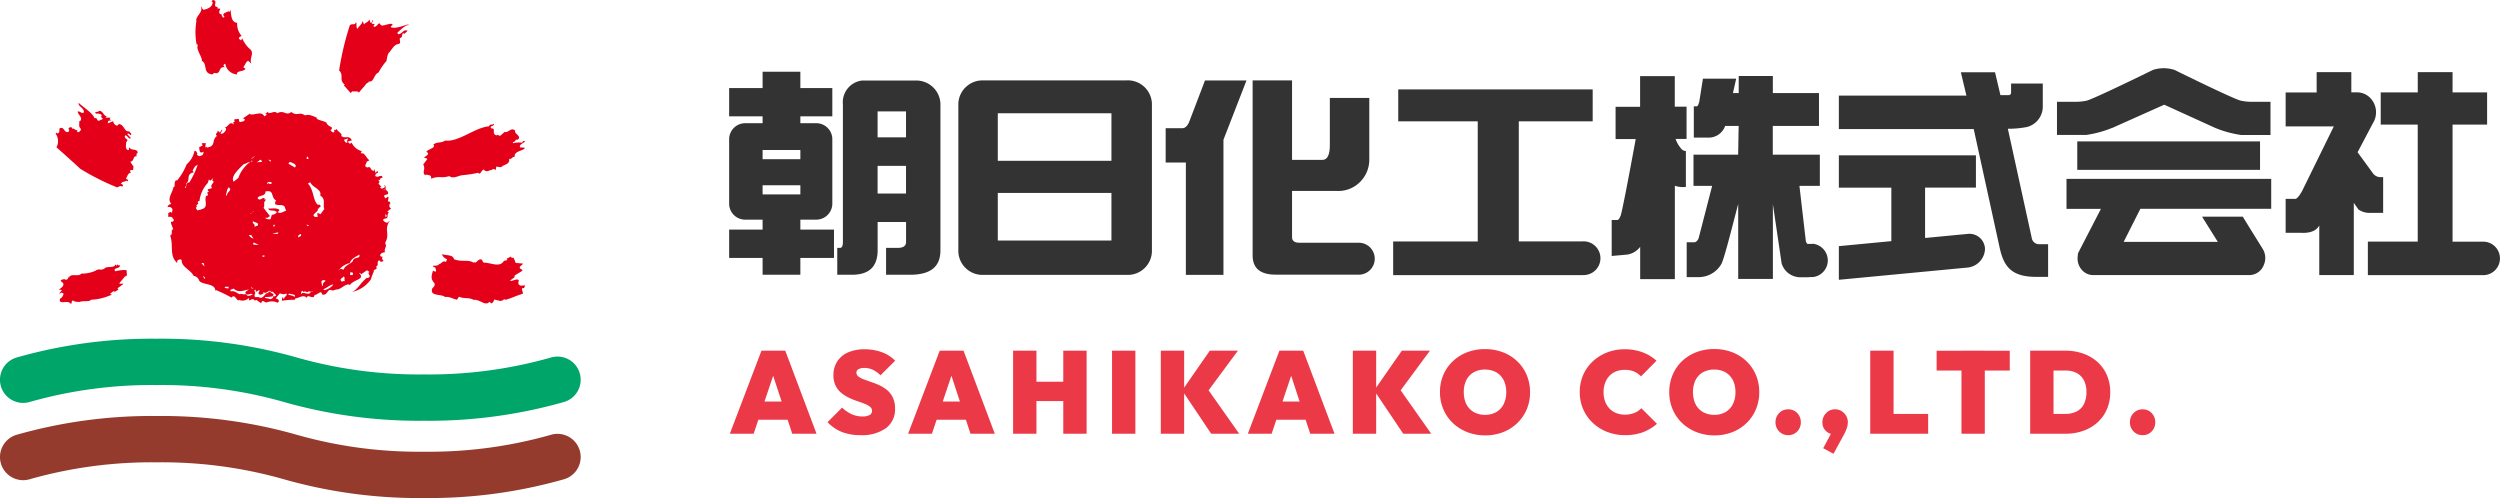 <svg xmlns="http://www.w3.org/2000/svg" width="257.149" height="51.229" viewBox="0 0 257.149 51.229">
  <g id="グループ_332" data-name="グループ 332" transform="translate(5155 8667.614)">
    <path id="パス_61" data-name="パス 61" d="M.072,0,3.324-8.544H5.772L8.988,0h-2.5L4.1-7.26h.864L2.52,0ZM2.184-1.44V-3.312H6.96V-1.44ZM13.512.144a5.19,5.19,0,0,1-1.9-.318,4.3,4.3,0,0,1-1.494-1.014l1.5-1.5a3.588,3.588,0,0,0,.984.678,2.642,2.642,0,0,0,1.1.234,1.479,1.479,0,0,0,.744-.15A.462.462,0,0,0,14.7-2.34a.54.54,0,0,0-.216-.438,2.156,2.156,0,0,0-.57-.312q-.354-.138-.78-.282a7.249,7.249,0,0,1-.846-.348,3.816,3.816,0,0,1-.774-.5,2.2,2.2,0,0,1-.57-.732,2.413,2.413,0,0,1-.216-1.074,2.533,2.533,0,0,1,.4-1.428A2.516,2.516,0,0,1,12.24-8.37a4.16,4.16,0,0,1,1.692-.318,5.068,5.068,0,0,1,1.782.306,3.58,3.58,0,0,1,1.362.87l-1.512,1.5a2.972,2.972,0,0,0-.792-.57,2.007,2.007,0,0,0-.864-.186,1.252,1.252,0,0,0-.594.12.386.386,0,0,0-.222.36.5.5,0,0,0,.216.414,2.282,2.282,0,0,0,.57.294q.354.132.78.276a7.965,7.965,0,0,1,.846.342,3.387,3.387,0,0,1,.774.5,2.284,2.284,0,0,1,.57.762,2.563,2.563,0,0,1,.216,1.1,2.4,2.4,0,0,1-.93,2.022A4.224,4.224,0,0,1,13.512.144ZM18.408,0,21.66-8.544h2.448L27.324,0h-2.5L22.44-7.26H23.3L20.856,0ZM20.52-1.44V-3.312H25.3V-1.44ZM29.208,0V-8.544h2.4V0Zm5.16,0V-8.544h2.4V0ZM30.516-3.36V-5.352H35.3V-3.36ZM39.384,0V-8.544h2.4V0Zm10.2,0L46.6-4.452,49.44-8.544h2.892L49.044-4.1l-.012-.768L52.464,0ZM44.4,0V-8.544h2.4V0Zm8.952,0L56.6-8.544h2.448L62.268,0h-2.5L57.384-7.26h.864L55.8,0Zm2.112-1.44V-3.312H60.24V-1.44ZM69.336,0,66.348-4.452l2.844-4.092h2.892L68.8-4.1l-.012-.768L72.216,0ZM64.152,0V-8.544h2.4V0Zm13.62.168a4.979,4.979,0,0,1-1.854-.336A4.552,4.552,0,0,1,74.442-1.1a4.218,4.218,0,0,1-.978-1.416,4.449,4.449,0,0,1-.348-1.764,4.461,4.461,0,0,1,.342-1.764,4.217,4.217,0,0,1,.966-1.4,4.4,4.4,0,0,1,1.47-.93,5.06,5.06,0,0,1,1.854-.33,5.06,5.06,0,0,1,1.854.33,4.4,4.4,0,0,1,1.47.93,4.2,4.2,0,0,1,.966,1.41,4.5,4.5,0,0,1,.342,1.77,4.473,4.473,0,0,1-.342,1.758A4.266,4.266,0,0,1,81.072-1.1a4.37,4.37,0,0,1-1.464.936A4.978,4.978,0,0,1,77.772.168Zm-.024-2.112a2.263,2.263,0,0,0,1.164-.288,1.914,1.914,0,0,0,.756-.816,2.731,2.731,0,0,0,.264-1.236,2.859,2.859,0,0,0-.15-.954,2.043,2.043,0,0,0-.438-.732,1.92,1.92,0,0,0-.69-.468,2.406,2.406,0,0,0-.906-.162,2.3,2.3,0,0,0-1.164.282,1.884,1.884,0,0,0-.756.8,2.693,2.693,0,0,0-.264,1.23,2.952,2.952,0,0,0,.15.972,2.034,2.034,0,0,0,.438.738,1.92,1.92,0,0,0,.69.468A2.406,2.406,0,0,0,77.748-1.944ZM92.148.144a4.992,4.992,0,0,1-1.83-.33,4.54,4.54,0,0,1-1.482-.93,4.266,4.266,0,0,1-.99-1.41,4.342,4.342,0,0,1-.354-1.758,4.329,4.329,0,0,1,.354-1.764A4.194,4.194,0,0,1,88.83-7.44a4.591,4.591,0,0,1,1.47-.918,4.945,4.945,0,0,1,1.824-.33,5.135,5.135,0,0,1,1.824.312,4.487,4.487,0,0,1,1.44.864L93.792-5.9a2.059,2.059,0,0,0-.7-.492,2.406,2.406,0,0,0-.966-.18,2.418,2.418,0,0,0-.882.156,1.892,1.892,0,0,0-.69.456,2.123,2.123,0,0,0-.45.726,2.667,2.667,0,0,0-.162.954,2.7,2.7,0,0,0,.162.966,2.123,2.123,0,0,0,.45.726,1.958,1.958,0,0,0,.69.462,2.339,2.339,0,0,0,.882.162,2.616,2.616,0,0,0,.966-.168,2.062,2.062,0,0,0,.738-.492L95.436-1.02a4.8,4.8,0,0,1-1.428.858A5.149,5.149,0,0,1,92.148.144Zm9.2.024A4.979,4.979,0,0,1,99.5-.168,4.552,4.552,0,0,1,98.022-1.1a4.218,4.218,0,0,1-.978-1.416A4.449,4.449,0,0,1,96.7-4.284a4.461,4.461,0,0,1,.342-1.764A4.217,4.217,0,0,1,98-7.452a4.4,4.4,0,0,1,1.47-.93,5.06,5.06,0,0,1,1.854-.33,5.06,5.06,0,0,1,1.854.33,4.4,4.4,0,0,1,1.47.93,4.2,4.2,0,0,1,.966,1.41,4.5,4.5,0,0,1,.342,1.77,4.473,4.473,0,0,1-.342,1.758,4.266,4.266,0,0,1-.966,1.416,4.37,4.37,0,0,1-1.464.936A4.978,4.978,0,0,1,101.352.168Zm-.024-2.112a2.263,2.263,0,0,0,1.164-.288,1.914,1.914,0,0,0,.756-.816,2.731,2.731,0,0,0,.264-1.236,2.859,2.859,0,0,0-.15-.954,2.043,2.043,0,0,0-.438-.732,1.92,1.92,0,0,0-.69-.468,2.406,2.406,0,0,0-.906-.162,2.3,2.3,0,0,0-1.164.282,1.884,1.884,0,0,0-.756.8,2.693,2.693,0,0,0-.264,1.23,2.952,2.952,0,0,0,.15.972,2.034,2.034,0,0,0,.438.738,1.92,1.92,0,0,0,.69.468A2.406,2.406,0,0,0,101.328-1.944ZM108.936.144A1.249,1.249,0,0,1,108-.24a1.3,1.3,0,0,1-.372-.936A1.31,1.31,0,0,1,108-2.124a1.249,1.249,0,0,1,.936-.384,1.229,1.229,0,0,1,.93.384,1.321,1.321,0,0,1,.366.948,1.306,1.306,0,0,1-.366.936A1.229,1.229,0,0,1,108.936.144Zm3.6,1.344.936-1.752.648-.18a1.331,1.331,0,0,1-.252.342.457.457,0,0,1-.324.138,1.044,1.044,0,0,1-.75-.342,1.164,1.164,0,0,1-.342-.858,1.336,1.336,0,0,1,.372-.948,1.23,1.23,0,0,1,.936-.4,1.256,1.256,0,0,1,.918.39,1.3,1.3,0,0,1,.39.954,1.992,1.992,0,0,1-.084.528,3.94,3.94,0,0,1-.348.78l-1.044,1.92ZM117.372,0V-8.544h2.4V0Zm1.956,0V-2.04h4V0Zm7.428,0V-8.544h2.4V0ZM124.2-6.5v-2.04h7.524V-6.5ZM135.432,0V-2.04h1.992a2.574,2.574,0,0,0,1.164-.246,1.692,1.692,0,0,0,.756-.75,2.668,2.668,0,0,0,.264-1.248,2.546,2.546,0,0,0-.27-1.236,1.748,1.748,0,0,0-.756-.738,2.537,2.537,0,0,0-1.158-.246h-2.112v-2.04h2.112a5.512,5.512,0,0,1,1.854.3,4.316,4.316,0,0,1,1.47.864,3.888,3.888,0,0,1,.966,1.35,4.362,4.362,0,0,1,.342,1.758,4.362,4.362,0,0,1-.342,1.758,3.888,3.888,0,0,1-.966,1.35,4.327,4.327,0,0,1-1.464.864,5.423,5.423,0,0,1-1.836.3Zm-1.608,0V-8.544h2.4V0Zm11.568.144a1.249,1.249,0,0,1-.936-.384,1.3,1.3,0,0,1-.372-.936,1.31,1.31,0,0,1,.372-.948,1.249,1.249,0,0,1,.936-.384,1.229,1.229,0,0,1,.93.384,1.321,1.321,0,0,1,.366.948,1.306,1.306,0,0,1-.366.936A1.229,1.229,0,0,1,145.392.144Z" transform="translate(-5080 -8623)" fill="#eb3947"/>
    <g id="グループ_71" data-name="グループ 71" transform="translate(-5155 -8667.614)">
      <path id="パス_8" data-name="パス 8" d="M3.083,143.736a45.81,45.81,0,0,1,13.039-1.73,45.787,45.787,0,0,1,13.036,1.73A50.653,50.653,0,0,0,43.6,145.678a50.653,50.653,0,0,0,14.445-1.942h0a2.383,2.383,0,0,0-1.406-4.554h0a45.81,45.81,0,0,1-13.039,1.73,45.825,45.825,0,0,1-13.039-1.73,50.647,50.647,0,0,0-14.442-1.942,50.67,50.67,0,0,0-14.445,1.942h0a2.383,2.383,0,0,0,1.406,4.554h0Z" transform="translate(0.004 -94.45)" fill="#953b2e"/>
      <path id="パス_9" data-name="パス 9" d="M62.962,37.64l.081-.056A.077.077,0,0,0,62.962,37.64Zm14.667,7.232-.168.1.178-.162Zm.424,3.307c-.156.293-.514,0-.611-.162l.175-.131c.517-.034.159-.324.43-.617l-.14-.131.39-.293c-.259-.131-.193-.355-.134-.517h.078c-.134-.193-.019-.162-.287-.228.019-.162.122-.355.022-.486l-.262.193c-.517-.617.608-.128.175-.779-.374-.162.062-.517-.362-.583.352.259-.134.29-.178.383-.041-.109-.315-.072-.122-.187H77.3l-.312-.355c.14-.162.147-.228-.034-.358.355,0,.115-.293.461-.228l-.056-.193c-.349-.065-.34.193-.711,0,.128-.39.016-.131.324-.39l-.1-.131-.181.193-.147-.421-.028.228c-.461-.1-.212-.521-.667-.355-.458-.131-.028-.421-.087-.583l.3-.162c-.4-.293-.452-.81-.9-.714l.106-.228a1.59,1.59,0,0,1-1.038-.876l-.175.128-.249-.228.449-.131c-.318-.617-.7-.1-1.088-.455.15-.259-.418-.452-.464-.714l-.175.131-.072-.065c-.094.131.125.259-.153.293l-.252-.2c.455-.486-.206-.259-.411-.81-.327-.228-1.075-.259-1-.517-.34-.131-.782-.39-1.2-.228-.58-.421-.8.131-1.418-.355-.57.455-.717-.259-1.437.131-.349-.355-.736.193-1.01-.131l-.134.131c-.122.031-.147-.1-.221-.131l.281.293-.256.162c-.281-.617-1.019-.065-1.471-.228l.009-.065-.736.5a.661.661,0,0,1,.19.087c.006.259-.305.228-.471.29-.224-.1-.056-.193-.159-.324l-.358.034c-.284.065.162.29-.193.29l.047.259c-.455-.486-.651.486-.976.228l.072.065c.259.131.028.421-.15.583-.667.293.044-.355-.153-.355l-.234.293-.212-.2c.047.259-.355.324-.065.552-.6.421-.053,1.072-1.057,1.2l.012-.1-.168.1.056-.455h-.355c-.128.065.019.162.05.228l-.38.193c.053.228-.012.745.458.455l-.019.162c-.028.228-.312.293-.471.293-.072-.065-.3-.162-.131-.228-.072-.065-.109-.39-.318-.293a2.412,2.412,0,0,1-.8,1.362,6.15,6.15,0,0,1-1,1.686l-.072-.065c-.268.259-.09.424-.206.714h-.078c-.125.683-.7,1.2-.215,1.752a.411.411,0,0,0-.4.324l.2-.031c.418.131.312.355.24.617l-.147-.1c-.084.031-.134.131-.209.1l-.012.421c.206-.065.589.031.405.228l.087-.065c.143.131.084.293-.122.355l-.072-.065c-.072.259.2.617.212.845h-.078c-.178.162.1.455-.234.614.387,1.038-.131,2.045.72,2.821l.016-.131c-.106-.1.281-.355.455-.162-.047.714.941,1,1.222,1.621a.7.7,0,0,1,.574.486c.259.455,1.705.259,1.649,1.038l.087-.065a17.7,17.7,0,0,1,1.6.779c.284-.39.452.162.673.293l.087-.065a.9.9,0,0,0,1.01-.193l.047.259.293-.131c.246-.065.165.259.427.065l.508.355c.147-.552.346.065.686-.131a1.3,1.3,0,0,1,.979.065c.33-.131.053-.421-.184-.421l.418-.521c.2,0,.374.162.67,0,.215.162-.24.355-.231.583l-.168-.228-.047.39a8.378,8.378,0,0,1,1.353-.1l.016-.131c.4-.031.845-.455,1.194-.065.087-.39.43.034.723-.1l.106-.228.075.031L71,55.458c.237,0,.087.259.324.259.433,0,.427-.583.77-.486.3.131.365-.065.717-.065.446-.1.873-.683,1.241-.455.471-.617,1.608-.552.941-1.231.122-.034.15.065.221.131l.6-.421c.065.1.184.1.253.193-.337.162.343.421-.193.617l-.075-.031c-.748.617-.895,1.169-1.521,1.459a3.209,3.209,0,0,0,1.936-1.3,5.651,5.651,0,0,1,.3-.81c-.134-.193.5-.193.218-.486.38-.193-.019-.486.362-.68.012.228.293.193.427.065-.327-.228.012-.421-.187-.421-.122.031-.109-.065-.181-.131.072-.259.352-.293.514-.324-.15-.39.265-.552,0-.941.549-.941-.147-1.362.477-2.269l-.084.031Zm-.34-.455-.022-.334a.139.139,0,0,1-.006-.087l.006.087C77.744,47.528,77.99,47.615,77.713,47.724ZM57.544,44.155c-.2.041-.281.109-.318.19a.14.14,0,0,1-.031.19.467.467,0,0,1-.037.2c-.147-.053-.037-.118.037-.2a.488.488,0,0,1,.031-.19.225.225,0,0,0-.053-.062c.555-.324-.078-.973.854-1.169-.337-.162.047-.39.072-.583l.3-.193A8.458,8.458,0,0,1,57.544,44.155Zm2.017.941c-.411.131.084.293-.212.455h-.078c-.249.421.29,1.169-.443,1.362-.209.1-.486.1-.533.162.206-.065-.321-.293.047-.39l-.1-.131.224-.228c-.109-.065-.019-.162-.05-.228h.159a3.259,3.259,0,0,1,.863-1.883l.131-.421c-.053.1.062.128.134.193l.312-.293a.75.75,0,0,0-.115.293c.383.1-.249.421-.078.648.162.293-.761.1-.252.455Zm-.786,7.363h.237l.075.355Zm.315,1.621-.193-.355C58.925,53.822,59.3,53.953,59.091,54.08ZM61.4,45.549l-.106-.1c.112-.259.062-.517.293-.779C62.024,45,61.382,45.093,61.4,45.549Zm4.364-1.459c.062.131.246-.065.221.131.115.034-.137.162-.243.065l-.031-.065-.175.131c.025-.193-.019-.162.228-.259Zm.153-2.207-.019.162-.249-.228Zm-.552,3.211c.973-.193.48.583,1.11.941-.131.1-.106.228-.122.355.405.228.558-.031.96.228l.181.455c-.411.131-.6.355-.885.131.087-.065.212-.131.187-.228-.368-.228-.7-.1-1.128-.131.031.39.786.031.854.455-.3.162-.3.193-.5.193l-.134.455a.993.993,0,0,1-.5-.065l.019-.162c.122.293.249-.1.443-.065l-.683-.876c.187-.228-.087-.583.259-.81-.031-.065-.15-.065-.228-.065.044-.031.125-.065.09-.1-.256-.162-.393.293-.714.034-.028-.421.81-.162.8-.745Zm1.337,4.218-.1.162-.546-.065.642-.1Zm-.536-.779h.2l-.147.228Zm-.9,3.145-.016.131h-.2l.016-.131Zm-1.057-2.952c.19-.259-.24-.293-.128-.583.175.193.62.1.5.455l-.371.131Zm-.065,1.169c-.09.1-.415-.162-.477-.293C64.041,49.47,63.922,49.794,64.147,49.894Zm.717-8.077.175.193c-.171.1-.4.031-.564.1l.39-.293Zm-.733,5.318c.109.065-.327.1-.234.293l-.072-.065Zm.15-5.708c-.284.39-.218.162-.57.455Zm-1.172.876c.3-.081.4-.206.717-.265.05-.034.1-.069.15-.1l-.065-.062a.144.144,0,0,0,.143.028c.037-.016.072-.031.109-.044a.572.572,0,0,1,.112-.047.856.856,0,0,0-.112.047.612.612,0,0,1-.109.044c-.025.012-.05.019-.078.034l.075.069a1.887,1.887,0,0,0-.228.028A3.472,3.472,0,0,0,62.579,43.7l-.483.39c-.33-.517.424-1.2,1.01-1.783ZM61.538,55.081l-.346-.065c-.05-.228.284-.065.411-.131l-.062.193Zm1.83.517c-.143.193-.43-.031-.639.065-.268-.065-.5-.39-.951-.293-.09-.228.181-.193.312-.293.458.455.92.228,1.568.1-.134.131-.5.259-.29.421.2.293.455-.162.7.131-.153-.034-.592.324-.7-.131Zm.5-.583.087-.065.175.193-.262-.131Zm.2-4.508.1-.162.6.293C64.621,50.542,64.253,50.639,64.072,50.508Zm2.079,5.521c-.343.281-.321.059-.826.025l.012-.1a4.73,4.73,0,0,0,.757-.065c.281-.355-.056-.193-.293-.517-.047.065-.215.131-.147.228l-.072-.065c-.324.065-.443.714-.92.421h-.355c-.206-.259.2-.355-.118-.648l.175-.131.009.259.34-.193c.184.1-.318.324.137.486.165-.065.368-.1.312-.293.284.259.455-.162.726-.131-.062.193.309.065.259.131l.315.324c-.106.249-.368-.006-.315.265Zm2.244-13.4-.664-.39.143-.193C68.059,42.141,68.71,42.3,68.4,42.628Zm.377,7.2c-.143-.131.078-.324.24-.355C69.141,49.732,68.826,49.7,68.773,49.828Zm.87-8.367.206.259c-.075-.031-.122.034-.162.034-.224-.1.016-.131-.044-.293Zm-1.269,14.5c-.209-.228-.458-.128-.673-.293.094-.131.39.031.514,0-.006.065.112.065.19.065l-.028.228Zm1.2-7.491c.072.065.262.131.346.065l-.212.128Zm.642,6.973-.19-.065c-.062.517-.863-.034-.9.228h-.078c-.05.1,0-.293.115-.293l.143.131c.1-.193.377.131.48-.065h.433l-.009.065Zm.826-8.011L70.7,47.3l.028.421c-.156,0-.4,0-.415-.162-.012-.228.739-.552.324-.714.084-.031.1.162.2,0,.016-.131.253-.131.193-.293l-.143-.131-.087.065c-.552-.324-.436-1.59-1.072-2.207l.252-.131c.209.552,1.216.714,1.016,1.362.623.39.243.907.421,1.393l-.38.517Zm2.815-7.793c0,.2-.178.212-.056.43-.165.065-.265-.1-.327-.228-.09-.112.321-.153.38-.2ZM71.288,54.729l-.134.131c.112-.259-.243-.583.2-.648C71.856,54.277,71.17,54.4,71.288,54.729Zm.171.521-.147-.1c.455-.162.648-.455,1.047-.486a1.719,1.719,0,0,1-.9.583Zm1.8-.876c.147.1-.3-.1-.122-.293l.265-.228c.224.1,0,.293.143.455-.084.031-.234-.034-.284.065Zm1.072-.68H74.06L74.1,53.4C74.368,53.435,74.409,53.435,74.337,53.694Zm.019-1.428c-.234.293-.8.421-.932.845-.128.065-.337-.162-.44.031l-.087.065a1.985,1.985,0,0,1,1.156-.745c.137-.486.633-.648.976-.876.134.517-.574.162-.676.683Z" transform="translate(-38.061 -25.401)" fill="#e50019"/>
      <path id="パス_10" data-name="パス 10" d="M25.328,87.352c.115-.293.106.1.284-.065.184.421-.779.228-.436.648.533-.162,1.281-.162,1.153-.065l.047.583c-.131-.228-.178.162-.2,0l-.6.714c.181.131.24-.031.427.065l-.608.455.1.131-.383.228c-.218-.162-.252.131-.493.162l.181.131a5.616,5.616,0,0,1-2.117.521c-.228.259-.835.065-1.172.228-.118,0-.592,0-.692-.162a.209.209,0,0,0-.115.293s-.206.065-.2,0c-.193-.355-1.25.228-1.007-.486.072.065.673-.648.072-.583-.044.034-.09.1-.165.065l.281-.355c-.118,0-.19-.065-.352-.031.259-.162.645-.421.443-.714-.072-.065-.221-.131-.209-.228.009-.065.218-.162.449-.131.062.131.2,0,.284-.065l.019-.162.072.065c.221-.521.991-.034,1.275-.421a3.393,3.393,0,0,0,1.459-.293c.43-.293.471.031.935-.228.193-.293,1.026,0,1.119-.421l.14.131Z" transform="translate(-13.31 -60.029)" fill="#e50019"/>
      <path id="パス_11" data-name="パス 11" d="M22.331,35.5c.33-.131.193.355.486.228l.374-.162-.243-.259h.078c.106-.228-.09-.228-.318-.293h-.237c-.24-.293.246-.065.312-.293.508.031.436.617.879.552-.084.034-.206.065-.178.162H24c-.352.293.252.193-.037.293-.118,0-.237,0-.252.131l-.019.162.542-.228c.025.131.14.455.458.455l.137-.162c.583.065.564.876,1.054.745l.24.293c-.153.293-.175-.193-.433,0l.383.421c-.293.128-.284-.259-.6-.293-.206.39.508.355.112.683.012.228-.171.745.212.842.084-.031.056-.131.062-.193l.09-.1c.031.39.9.065.792.617h-.078l-.044.358-.072-.065c-.293.131-.14.486-.546.583l.334.486-.047.39c-.031-.065-.115-.031-.193-.031-.246.065-.059.162-.037.293-.271-.034-.358.355-.5.583.075.034.1.131.224.1l-.025.193c-.175-.193-.327.1-.517.031l-.221.193c.075.031.374.162.162.293-.268-.065-.234-.031-.527.1a24.87,24.87,0,0,1-3.791-1.914c-.6-.552-1.7-1.556-2.453-2.207a1.327,1.327,0,0,0-.1-1.428l.168-.1c-.047.065.028.1.069.1.256-.162.118-.324.181-.521.5-.259.449.521.9.355.259-.162-.19-.39.175-.455.209-.1.184.1.256.162.025-.193.3.162.5.131l-.019.162c.181.131.418-.193.39-.293-.281-.29-.147-.421-.178-.81h.078c.358-.355-.237-.648-.231-1,.355,0,.287.228.614.128.134-.452-.667-.68-.508-1,.387.39,1.487,1.069,1.621,1.59Z" transform="translate(-12.601 -23.33)" fill="#e50019"/>
      <path id="パス_12" data-name="パス 12" d="M68.1,2.314l-.156-.324.168.228Zm-.031.259.037.324ZM66.764.69c-.009.065-.059.162.059.162h.2c-.025.193-.259.486.087.583.118,0,.016.193.234.355l.131-.1c-.464-.39.455-.486.387-.583l.106.1L68.07.98c.106.421.037,1.3.7,1.331a1.863,1.863,0,0,0,.464,1.362c-.084.034-.327.1-.271.293l.215.162.106-.228A3.124,3.124,0,0,0,70.062,5c.542.421-.075.941.168,1.524l-.318-.293c-.2,0-.334.455-.514.648l.218.162c-.118.324-.966.162-.86.583a1.3,1.3,0,0,1-1.206-1.1c-.371.128-.044.355-.044.355-.739-.1-.337.81-1.1.583-.047.065-.168.1-.137.162-1.1-.065-.5-1.069-1.132-1.393.044-.355-.405-.876-.461-1.393l.037-.293H64.6a6.7,6.7,0,0,1-.022-2.4c-.147-.421.664-.907.486-1.393l.056-.131a.41.41,0,0,0,.193.355c.4-.065.863-.293.91-.648.09-.1-.019-.162-.09-.228l.134-.131c.623.065-.128.714.5.714Z" transform="translate(-44.375 0.03)" fill="#e50019"/>
      <path id="パス_13" data-name="パス 13" d="M115.094,6.741c.134-.053.2-.175.147-.277.346.065-.209.209.034.362l.234.025c-.022.1-.193.143-.069.287.368-.028.443-.511.633-.3.1.24.284.159.5.115a4.4,4.4,0,0,1,.6-.137c.418.106-.047.19,0,.358.552.218,1.512-.274,1.792-.277l.062.072c-.3-.094-.835.471-1.185.764l.081.171c.5-.081.536-.567.969-.358l-.312.3c-.393-.2-.09.383-.468.443-.084.187.106.4-.056.583-.5.081-.592.3-1,.845-.249.2-.262.592-.343.945a5.653,5.653,0,0,0-.8,1.16c-.539.24-.446,1.032-1.026.941l-.031.128c-.072-.041-.131.053-.228.109-.078.156-.6.689-.736.9-.19-.215-.387-.072-.692-.134l-.162.178-.7-.789.094-.056c-.633-.552-.078-.857-.539-1.456l-.053.059a28.792,28.792,0,0,1,1.122-4.748c.327-.2.464.078.633-.3.087.14-.019.421.115.7.184-.274.527-.533.558-.826l.153.374c.09-.218.452-.215.53-.533l.153.374Z" transform="translate(-76.969 -4.375)" fill="#e50019"/>
      <path id="パス_14" data-name="パス 14" d="M146.883,40.68c.159.324-.539.228-.262.517.555-.031-.031.583.546.714.3-.162.137.162.433,0l.4-.355c.377.131.655-.517,1.082-.131-.159.324.757.583.24.941-.224-.1-.231.259-.461.228l-.016.131a2.445,2.445,0,0,1,.916-.065c.122-.034.09-.1.1-.162h.237c-.025.193-.67.324-.514.648l.471.034c.041.324-1.141.293-1.022.941-.271-.034-.355.324-.577.193.122.617-.586.583-.82.876l-.5-.065-.037.293c-.094.128-.175-.2-.443.065-.277,0-.549.293-.82-.065-.209.1-.387.583-.483.39-.041,0-.072-.065-.156-.031a11.476,11.476,0,0,1-1.527.228c-.4.034-.96.421-1.356.1-.938.259-.938-.065-1.886.259.047-.39-.159-.324-.5-.421l-.087.065c-.4-.259.075-.617-.221-1.1l.424-.552c-.065-.1-.224-.1-.334-.162.094-.131.714-.355.231-.583.2-.324,1.035-.39.723-.745.355-.324.845-.131,1.2-.421,1.4.193,3.089-1.362,4.523-1.459.118-.324.365-.065.508-.293Z" transform="translate(-96.089 -27.989)" fill="#e50019"/>
      <path id="パス_15" data-name="パス 15" d="M144.719,84.354c.748.324,1.462,0,2.007.355l.128-.065-.009.065c.234.031.415-.486.745-.293.069.1.056.193.2.293.751,0,1.63.552,2.076-.193l.362-.065c-.287-.228.387-.259.246-.39.109.065.137.162.3.162.028-.228.29.517.29.517l.742.065c.019.162-.592.324-.19.583.458.131-.321.355-.72.714l.109.065-.521.39c.137.162.789-.324.907,0-.109.259-.062.517.293.517l.358-.031-.115.293c-.461-.1-.016.455-.15.583-.7.193-1.038.421-1.774.617-.134-.193-.3.193-.443.065l-.006.065-.689-.162c-.059.162-.168.39-.324.39l-.178-.162c-.418.517-.991-.293-1.633-.193-.517-.293-.86-.065-1.5-.324l-.193.293c-.315,0-.786-.355-1.231-.259-.352-.355-1.655-.034-1.309-.907.178-.162.321-.355.187-.552-.349-.39-.315-.648-.122-1.266,0,0,.546.39.2-.355-.206.065-.146-.1-.218-.162a.975.975,0,0,0,.6-.065l.016-.131.072.065c.212-.131.405-.421.658-.228l.115-.293a.82.82,0,0,1-.527-.517c.493.162,1.141.031,1.238.517Z" transform="translate(-98.022 -57.695)" fill="#e50019"/>
      <path id="パス_16" data-name="パス 16" d="M3.083,118.236a45.809,45.809,0,0,1,13.039-1.73,45.787,45.787,0,0,1,13.036,1.73A50.653,50.653,0,0,0,43.6,120.178a50.654,50.654,0,0,0,14.445-1.942h0a2.383,2.383,0,0,0-1.406-4.554h0a45.81,45.81,0,0,1-13.039,1.73,45.825,45.825,0,0,1-13.039-1.73,50.647,50.647,0,0,0-14.442-1.942,50.669,50.669,0,0,0-14.445,1.942h0a2.383,2.383,0,0,0,1.406,4.554h0Z" transform="translate(0.004 -76.899)" fill="#00a569"/>
    </g>
    <path id="パス_17" data-name="パス 17" d="M40.9,1.253H26.161a2.483,2.483,0,0,0-2.586,2.363V18.892a2.483,2.483,0,0,0,2.586,2.363H40.9a2.483,2.483,0,0,0,2.586-2.363V3.61A2.483,2.483,0,0,0,40.9,1.247ZM39.322,17.72H27.633V12.828H39.322Zm0-8.2H27.633V4.63H39.322ZM19.148,1.266h-5.5A2.249,2.249,0,0,0,11.7,3.712V17.86c0,.42-.1.618-.293.618h-.287v2.765h1.618c1.643-.045,2.491-.8,2.535-2.433V15.815h2.924V17.86c0,.42-.287.618-.847.618h-1.21v2.765h2.44c2.121,0,3.153-.8,3.153-2.522V3.629a2.483,2.483,0,0,0-2.586-2.363Zm-.955,11.619H15.269V10.044h2.924Zm0-5.778H15.269V4.438h2.924ZM7.325,16.6V15.573H8.886A1.656,1.656,0,0,0,10.612,14V7.228A1.651,1.651,0,0,0,8.886,5.655H7.325V4.948h3.287V2.037H7.325V.362H3.44V2.037H0V4.948H3.44v.707H1.726A1.656,1.656,0,0,0,0,7.228V14a1.651,1.651,0,0,0,1.726,1.573H3.44V16.6H0V19.51H3.44v1.733H7.325V19.51h3.459V16.6ZM3.44,8.413H7.325v.943H3.44Zm0,4.567v-.943H7.325v.943ZM111.226,21.5h-1a2.016,2.016,0,0,1-1.968-1.42l-.9-6.1v7.695h-3.567V13.962c-.548,2.07-1.338,5.268-1.7,6.115a2.692,2.692,0,0,1-2.433,1.408H98.492V17.9h.777c.28,0,.44-.382.452-.42L101.11,12.1H99.193V8.891h4.593l.051-2.956h-1.389a1.8,1.8,0,0,1-1.815,1.2H99.225V3.916h.3c.1,0,.166-.14.261-.471l.376-2.37h3.421l-.331,1.478h.592V.795h3.51V2.553H112.1V5.935h-4.752V8.891h4.841V12.1h-2.1l.656,5.657c.013.07.089.318.217.318h.287l.248-.019a1.724,1.724,0,0,1,0,3.421c-.828,0-.274.025-.274.025ZM97.269,3.954h1.21V7.273H97.352a3.049,3.049,0,0,0,.592,1.019.611.611,0,0,0,.306.2l.159.025V12.21l-.166.013a2.619,2.619,0,0,1-.968-.134v9.606H93.708V18.37a2.051,2.051,0,0,1-1.357.8l-1.573.14V15.611h.541c.1,0,.191,0,.376-.433.115-.268.707-3.281,1.554-7.892h-2.07V3.967H93.7V.814h3.567v3.14Zm30.085,13.09a1.6,1.6,0,0,1,1.822,1.561,1.993,1.993,0,0,1-1.822,1.9l-13.211,1.255V18.3l5.4-.516v-5.5h-5.4V8.961h14.1V12.28h-5.23v5.179Zm4.5-14.517a.241.241,0,0,1-.236.242h-.854L130.208.413h-3.516l.573,2.4H114.143V6.26h13.874l2.624,12.007c.376,1.745.917,3.191,3.746,3.191h1.28V18.1h-.936a.762.762,0,0,1-.752-.675l-2.452-11.2a10.042,10.042,0,0,0,1.956-.178,2.164,2.164,0,0,0,1.637-2.064V1.572h-3.261v.955Zm10.408,3.605a11.133,11.133,0,0,1-2.656.726h-3.026V3.451h1.93a5.17,5.17,0,0,0,1.108-.115c.567-.115,5.128-2.325,6.835-3.166a3.637,3.637,0,0,1,2.21,0c1.707.841,6.262,3.058,6.835,3.166a5.116,5.116,0,0,0,1.108.115h1.936V6.865h-3.026a11.133,11.133,0,0,1-2.656-.726L147.611,3.75l-5.344,2.389Zm15.205,4.319V7.528h-18.8v2.924Zm-5.962,4.822,1.618,2.586h-9.682l1.714-3.4h13.46V11.382H137.559v3.083H141.1l-2.217,4.293-.146.293c-.013.166-.038.338-.038.516a1.749,1.749,0,0,0,.471,1.21,1.55,1.55,0,0,0,1.14.5H156.37a1.612,1.612,0,0,0,1.491-1.057,1.787,1.787,0,0,0-.121-1.643s-2.064-3.312-2.045-3.312h-4.179Zm17.052,5.994V17.834h5.128V5.8H169.88V2.483h3.809V.4h3.58V2.483h3.554V5.8h-3.554V17.841h3.051a1.723,1.723,0,1,1,0,3.44H168.562Zm-5,.006h3.554V13.847l.478.682a2.017,2.017,0,0,0,1.229.35h1.312V11.2h-.369a.973.973,0,0,1-.726-.459l-1.535-2.1,1.58-2.994a2.12,2.12,0,0,0-.248-2.561,1.883,1.883,0,0,0-1.376-.605h-.6V.4h-3.567V2.489H160.1V5.98h4.956l-3.185,6.491c-.223.471-.586.968-.771.968h-1V16.93h1.605c.2,0,1.4.1,1.854-.758v5.109Zm-75.764,0a1.735,1.735,0,1,0,0-3.465H81.223V5.464h7.6V2.177h-20V5.464H77V17.815H68.3v3.465H87.8ZM56.215,21.23c-1.592,0-2.37-.662-2.37-1.981v-18H57.9V9.426h3.115c.51,0,.771-.5.771-1.542V3.056h4.058V9.362a3.219,3.219,0,0,1-1.038,2.421,3.141,3.141,0,0,1-2.37.834H57.9v4.739c0,.395.242.592.771.592h6.02a1.645,1.645,0,1,1,0,3.287H56.2ZM48.947,1.253l-1.567,4.1c-.191.554-.459.815-.771.815H44.9V9.7h2.077V21.255h3.867V7.356l2.37-6.1H48.959Z" transform="translate(-5080 -8660.595)" fill="#333"/>
  </g>
</svg>
